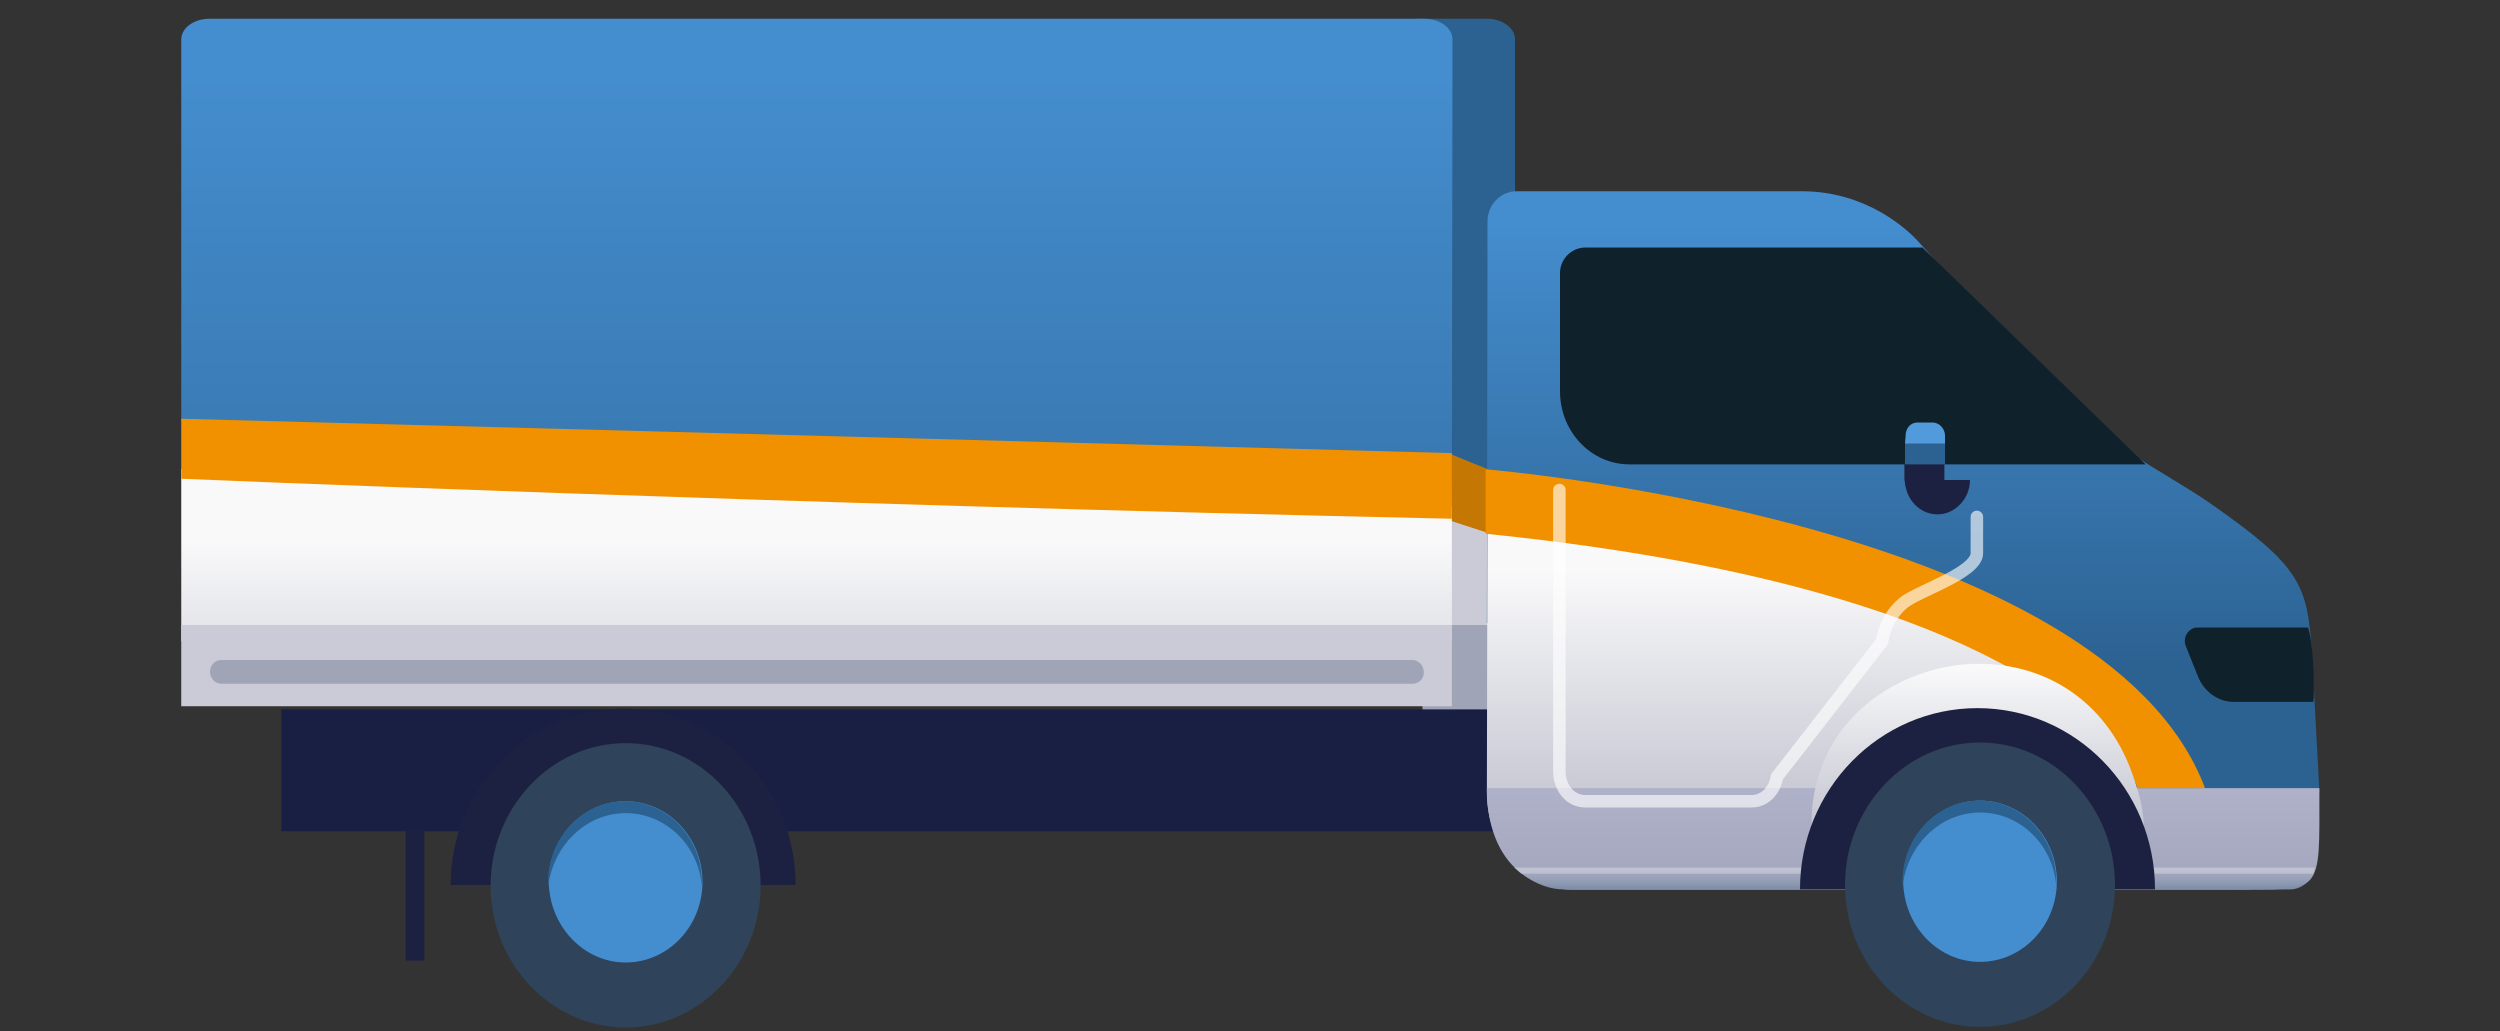 <svg xmlns="http://www.w3.org/2000/svg" width="400" height="165"><rect width="100%" height="100%" fill="#333333" stroke="none"/><style>.st0{fill:#2c6292}.st1{fill:#cacbd6}.st2{fill:#a0a4b7}.st3{fill:#1d2141}.st8{fill:#f19100}.st9{fill:#2f435a}.st10{fill:#448dce}.st16{fill:#0f222c}</style><path d="M242.4 90.7V6.3c0-1.8-2-3.3-4.4-3.3h-11.2l-3.2 2.6v85.1h18.8z" class="st0"/><path d="M226.7 102.6h16V82.9h-16v19.7z" class="st1"/><path d="M242.8 100h-15.2v14h15.2v-14z" class="st2"/><path d="M67.9 123.6h-3v30.1h3v-30.1z" class="st3"/><path d="M254.1 113.5H45V133h209.1v-19.5z" style="fill:#191f43"/><path d="M72.1 141.6c0-15.6 12.4-28.2 27.6-28.2 15.3 0 27.6 12.6 27.6 28.2" class="st3"/><path d="m228 82 18.5 6v-9.5L228 71l-.5 8.1.5 2.9z" style="fill:#c47702"/><linearGradient id="SVGID_1_" x1="130.65" x2="130.65" y1="153.523" y2="18.136" gradientTransform="matrix(1 0 0 -1 0 166)" gradientUnits="userSpaceOnUse"><stop offset="0" style="stop-color:#448dce"/><stop offset="1" style="stop-color:#2c6292"/></linearGradient><path d="m231.2 91.8 1.1-15.3.1-70.2c0-1.8-2-3.3-4.5-3.3H33.5C31 3 29 4.5 29 6.3v60.8l4.5 24.7h198.8-1.1z" style="fill:url(#SVGID_1_)"/><linearGradient id="SVGID_2_" x1="130.65" x2="130.65" y1="79.499" y2="9.654" gradientTransform="matrix(1 0 0 -1 0 166)" gradientUnits="userSpaceOnUse"><stop offset="0" style="stop-color:#f9f9fa"/><stop offset="1" style="stop-color:#9396ab"/></linearGradient><path d="m29 102.6 203.3-.1V81.1L29 75v27.6z" style="fill:url(#SVGID_2_)"/><path d="M232.3 100H29v13h203.3v-13z" class="st1"/><path d="M226 109.4H35.4c-1 0-1.8-.9-1.8-1.9 0-1.1.8-1.9 1.8-1.9H226c1 0 1.8.9 1.8 1.9.1 1-.7 1.9-1.8 1.9z" class="st2"/><path d="M29 76.6s94.5 4 203.3 6.4V72.5S138.2 69.9 29 67v9.6z" class="st8"/><path d="M121.7 141.7c0 12.5-9.7 22.7-21.6 22.7-11.9 0-21.6-10.2-21.6-22.7s9.7-22.8 21.6-22.8c12 0 21.6 10.3 21.6 22.8z" class="st9"/><path d="M100.1 154c6.8 0 12.3-5.8 12.3-12.9 0-7.1-5.5-12.9-12.3-12.9-6.8 0-12.3 5.8-12.3 12.9.1 7.1 5.6 12.9 12.3 12.9z" class="st10"/><path d="M100.1 130.1c6.5 0 11.8 5.3 12.2 11.9v-.9c0-7.1-5.5-12.9-12.3-12.9-6.8 0-12.3 5.8-12.3 12.9v.9c.7-6.6 6-11.9 12.4-11.9z" class="st0"/><linearGradient id="SVGID_3_" x1="304.382" x2="304.382" y1="130.019" y2="59.209" gradientTransform="matrix(1 0 0 -1 0 166)" gradientUnits="userSpaceOnUse"><stop offset="0" style="stop-color:#448dce"/><stop offset="1" style="stop-color:#2c6292"/></linearGradient><path d="M237.9 99.7c61.7 1.6 106.8 28.4 106.8 28.4l26.4-1.5-1.2-22.4c-.8-10.6-1.6-13.5-16.6-23.9-6.4-4.4-18.3-10.3-25.4-18.2-10.3-11.5-19.6-22-21.2-23.7-1.5-1.6-8-7.8-18.4-7.8h-45.7c-2.5 0-4.6 2.2-4.6 4.8v7" style="fill:url(#SVGID_3_)"/><linearGradient id="SVGID_4_" x1="304.411" x2="304.411" y1="74.641" y2="1.159" gradientTransform="matrix(1 0 0 -1 0 166)" gradientUnits="userSpaceOnUse"><stop offset="0" style="stop-color:#f9f9fa"/><stop offset="1" style="stop-color:#9396ab"/></linearGradient><path d="M237.9 126.8c0 8.6 6 15.5 13.3 15.5h108.7c5.4 0 6-10.1 11.2-15.7l-28.9 1.5-16.5-18.5-10.3-10v-.1L238 79.6l-.1 47.2z" style="fill:url(#SVGID_4_)"/><linearGradient id="SVGID_5_" x1="304.429" x2="304.429" y1="-12.486" y2="47.56" gradientTransform="matrix(1 0 0 -1 0 166)" gradientUnits="userSpaceOnUse"><stop offset="0" style="stop-color:#888ba1"/><stop offset="1" style="stop-color:#b4b7ce"/></linearGradient><path d="M237.9 126.1c0 10.9 6 16.2 13.5 16.2h105.1c15.4 0 14.6 1.4 14.6-16.2H237.9z" style="fill:url(#SVGID_5_)"/><linearGradient id="SVGID_6_" x1="306.57" x2="306.57" y1="23.956" y2="28.275" gradientTransform="matrix(1 0 0 -1 0 166)" gradientUnits="userSpaceOnUse"><stop offset="0" style="stop-color:#808fa9"/><stop offset="1" style="stop-color:#b4b7ce;stop-opacity:0"/></linearGradient><path d="M370.3 139.3H242.9s3.1 3 7.3 3h116.2c1.7 0 3.2-1.1 3.9-3z" style="fill:url(#SVGID_6_)"/><path d="M370.1 139.8H243.4l-1.2-1h128.2l-.3 1z" style="opacity:.33;fill:#f2f2f5;enable-background:new"/><path d="M369.3 100.4h-17.7c-1.4 0-2.4 1.5-1.9 2.9l2 5c1 2.4 3.2 4 5.7 4H370.1c.2.1.3-8.2-.8-11.9zM253.7 39.6h53.9l35.7 34.7h-82.6c-6.1 0-11.1-5.2-11.1-11.7V43.9c-.1-2.4 1.8-4.3 4.1-4.3z" class="st16"/><path d="M309 81c1.1 0 2.1-1 2.1-2.2v-5h-6.4v2.7c.1 2.4 2 4.5 4.3 4.5z" class="st3"/><path d="M304.8 74.3h6.4V71h-6.4v3.3z" class="st0"/><path d="M304.8 71h6.4v-1.3c0-1.1-.9-2.1-2-2.1h-2.4c-1.1 0-1.9.9-1.9 2.1l-.1 1.3z" style="fill:#519bdd"/><path d="M315.2 76.8c0 3-2.4 5.5-5.2 5.5-2.9 0-5.2-2.5-5.2-5.5" class="st3"/><path d="M237.8 75.1s98.9 8.1 115 51H342s-8.6-31-104.3-40.7V75.1z" class="st8"/><linearGradient id="SVGID_7_" x1="316.386" x2="316.386" y1="59.108" y2="10.681" gradientTransform="matrix(1 0 0 -1 0 166)" gradientUnits="userSpaceOnUse"><stop offset="0" style="stop-color:#f9f9fa"/><stop offset="1" style="stop-color:#9396ab"/></linearGradient><path d="M341.1 123.6c-4.1-11.3-13.6-17.4-24.5-17.4-9.9 0-21.1 5.7-25.1 16.4-2.8 7.3-2 16.2 2.1 16.2 9.2 0 44.7.2 44.7.2s8.4-.1 2.8-15.4z" style="fill:url(#SVGID_7_)"/><path d="M249.5 78.4v45c0 2.7 1.8 4.8 4.1 4.8h26.7c2 0 3.7-1.7 4-3.9l16.8-21.6c.4-2.5 1.6-4.7 3.4-6.2 2.2-1.9 11.8-4.8 11.8-8v-5.8" style="opacity:.62;fill:none;stroke:#fff;stroke-width:2;stroke-linecap:round;stroke-miterlimit:10;enable-background:new"/><path d="M288 142.3c0-16 12.7-29 28.4-29s28.4 13 28.4 29" class="st3"/><path d="M338.4 141.6c0 12.5-9.7 22.7-21.6 22.7s-21.6-10.2-21.6-22.7 9.7-22.8 21.6-22.8c11.9 0 21.6 10.3 21.6 22.8z" class="st9"/><path d="M316.8 153.9c6.8 0 12.3-5.8 12.3-12.9 0-7.1-5.5-12.9-12.3-12.9s-12.3 5.8-12.3 12.9c.1 7.2 5.6 12.9 12.3 12.9z" class="st10"/><path d="M316.8 130c6.5 0 11.8 5.3 12.2 11.9v-.9c0-7.1-5.5-12.9-12.3-12.9-6.8 0-12.3 5.8-12.3 12.9v.9c.7-6.6 6-11.9 12.4-11.9z" class="st0"/></svg>